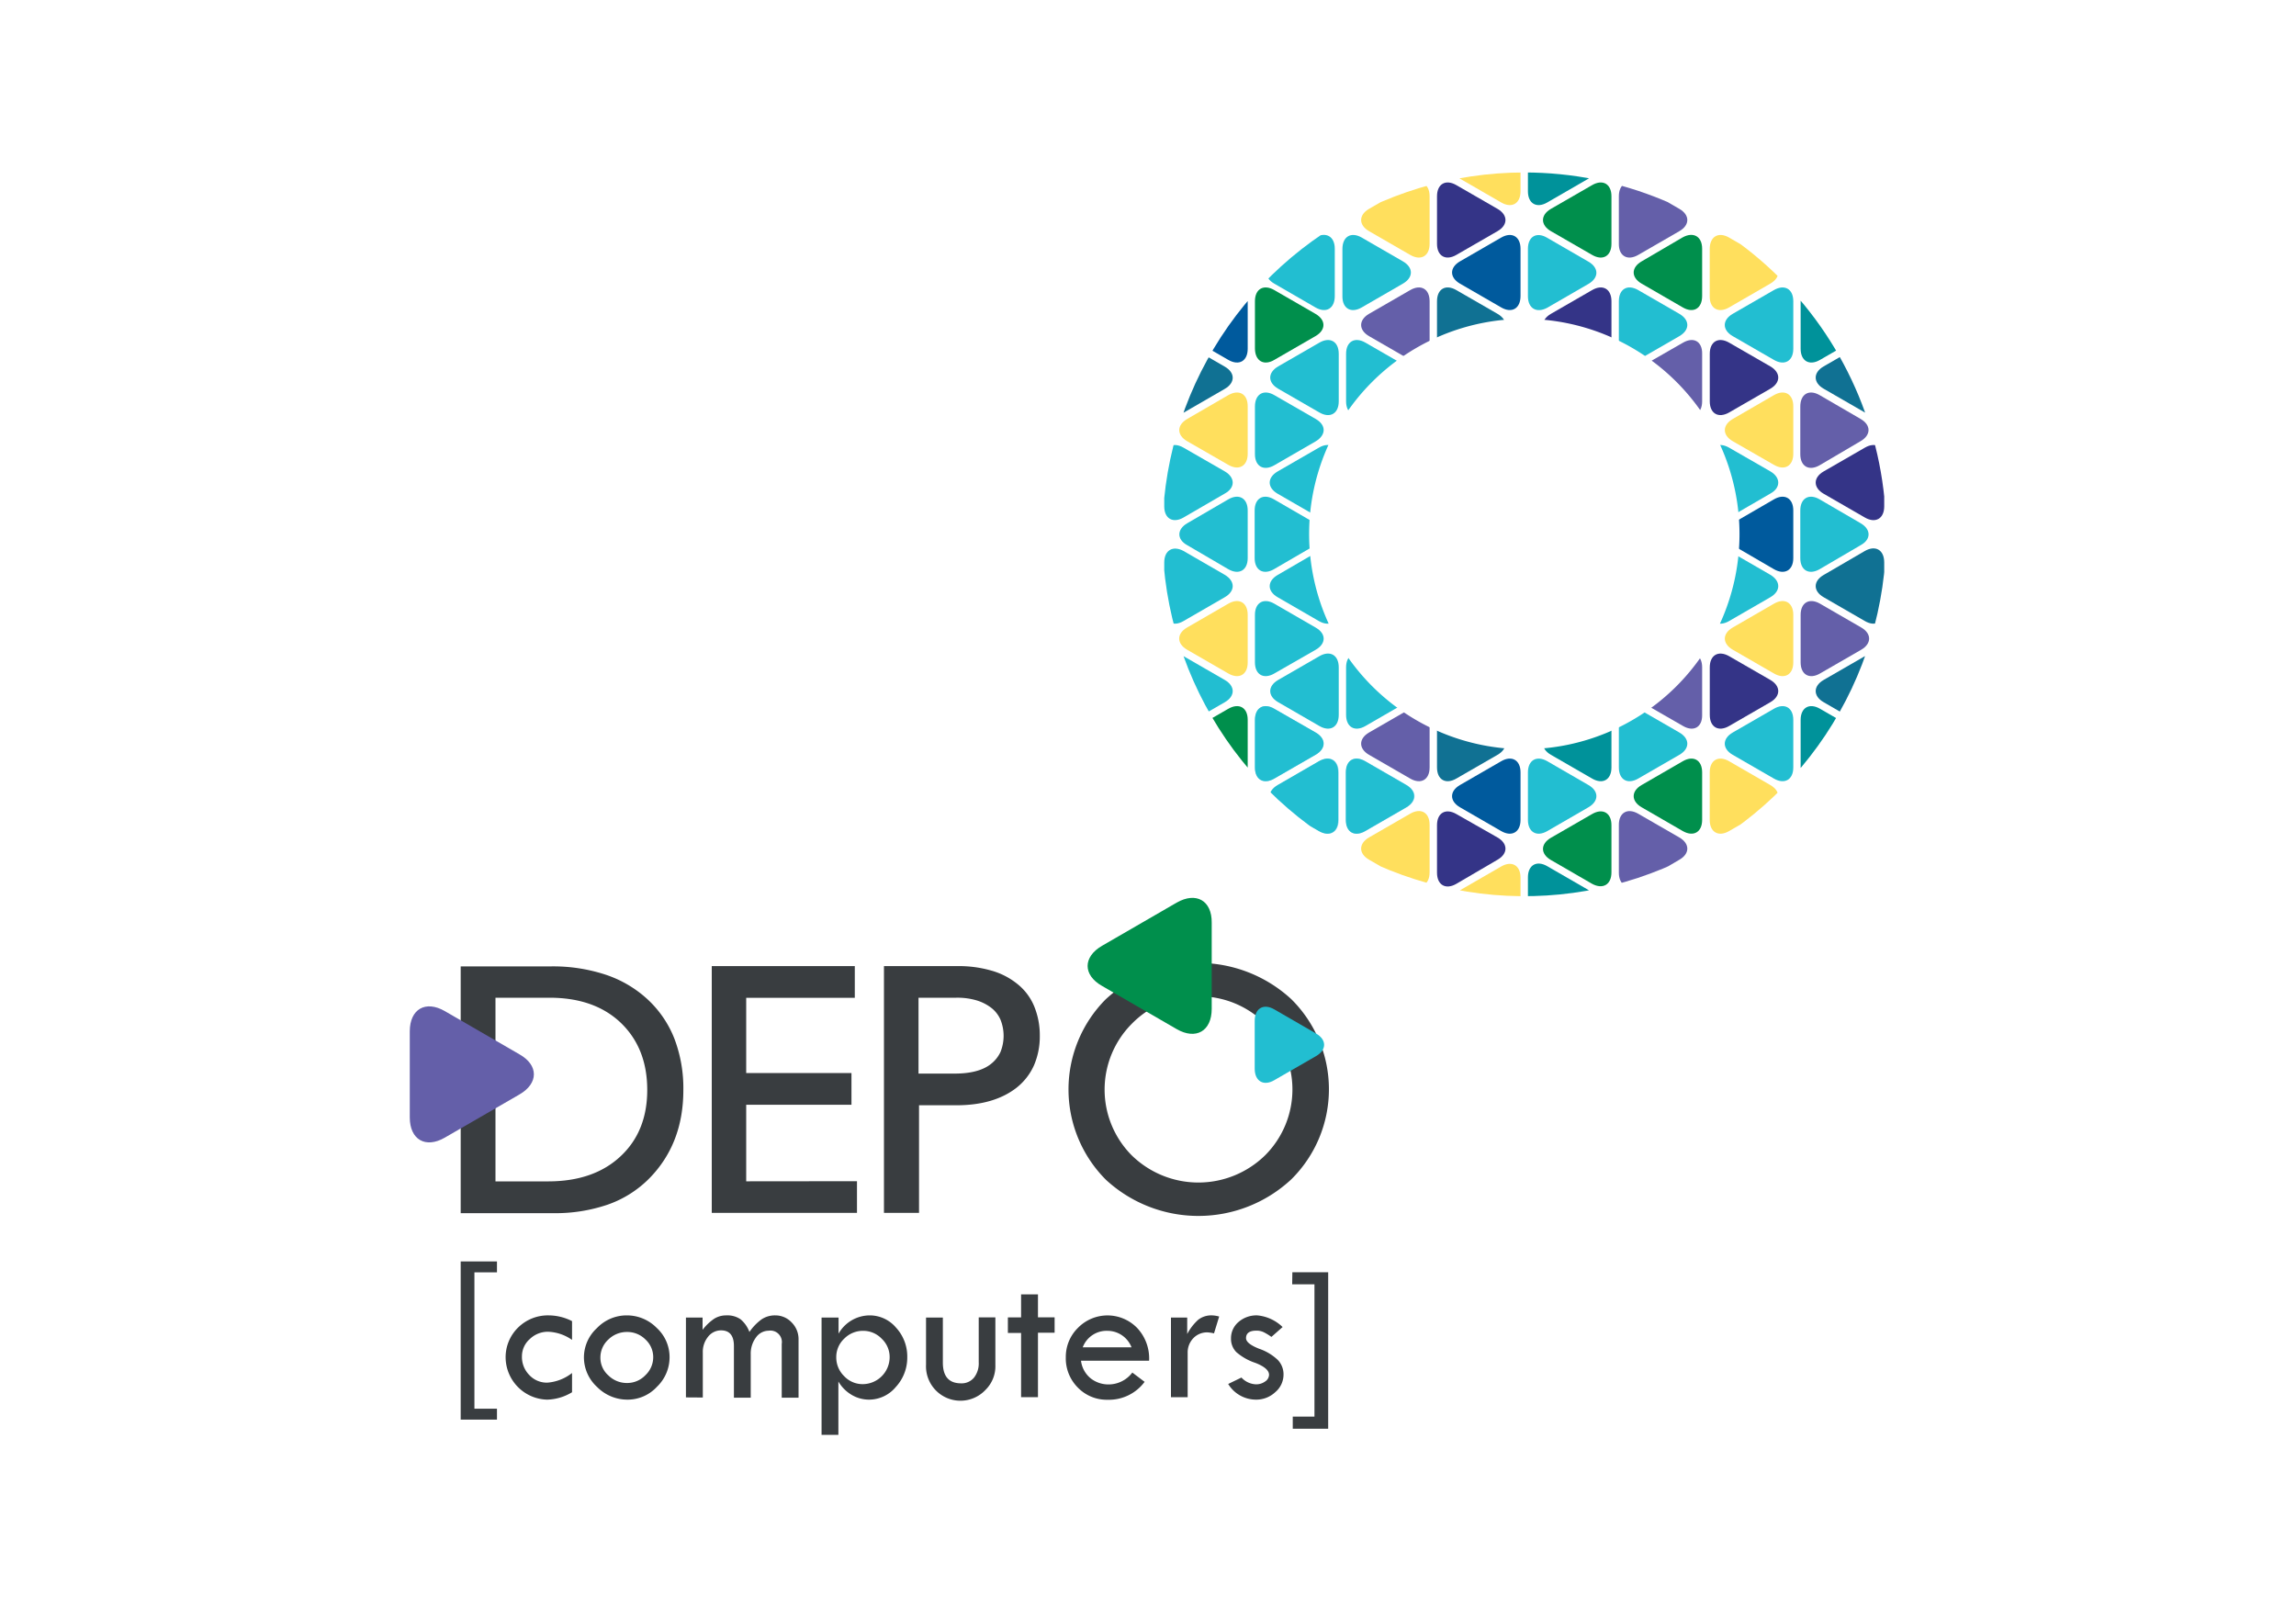 <svg id="Слой_1" data-name="Слой 1" xmlns="http://www.w3.org/2000/svg" xmlns:xlink="http://www.w3.org/1999/xlink" viewBox="0 0 400 280"><defs><style>.cls-1{fill:none;}.cls-2{fill:#fff;}.cls-3{clip-path:url(#clip-path);}.cls-4{fill:#008f4c;}.cls-5{fill:#ffdf5d;}.cls-6{fill:#005a9d;}.cls-7{fill:#00929a;}.cls-8{fill:#107193;}.cls-9{fill:#645fa9;}.cls-10{fill:#343487;}.cls-11{fill:#9fdcf5;}.cls-12{fill:#22bed1;}.cls-13{fill:#393d40;}</style><clipPath id="clip-path"><path id="SVGID" class="cls-1" d="M328.61,93.05a63.05,63.05,0,1,1-63.05-63A63.05,63.05,0,0,1,328.61,93.05Z"/></clipPath></defs><title>depo_computers</title><rect class="cls-2" width="400" height="280"/><g class="cls-3"><path class="cls-4" d="M214,123.49l-7.18,4.14c-1.85,1.07-1.85,2.82,0,3.89l7.18,4.14c1.86,1.07,3.37.2,3.37-1.94v-8.29C217.38,123.29,215.87,122.42,214,123.49Z"/><path class="cls-5" d="M214,68.84,206.83,73c-1.85,1.07-1.85,2.81,0,3.88L214,81c1.86,1.07,3.37.19,3.37-1.94V70.79C217.38,68.65,215.87,67.78,214,68.84Z"/><path class="cls-6" d="M301.88,91.16,309.06,87c1.84-1.07,3.36-.19,3.36,1.94v8.3c0,2.13-1.52,3-3.36,1.94L301.88,95C300,94,300,92.23,301.88,91.16Z"/><path class="cls-6" d="M238.42,91.16,245.6,87c1.85-1.07,3.37-.19,3.37,1.94v8.3c0,2.13-1.52,3-3.37,1.94L238.42,95C236.57,94,236.57,92.23,238.42,91.16Z"/><path class="cls-4" d="M222,62.71l7.17-4.14c1.86-1.07,1.86-2.82,0-3.89L222,50.54c-1.85-1.07-3.37-.2-3.37,1.94v8.29C218.67,62.91,220.19,63.78,222,62.71Z"/><path class="cls-7" d="M269.55,35.28l7.18-4.15c1.85-1.07,1.85-2.81,0-3.88l-7.18-4.14c-1.85-1.08-3.36-.2-3.36,1.94v8.29C266.19,35.47,267.7,36.35,269.55,35.28Z"/><path class="cls-5" d="M261.54,23.11l-7.19,4.14c-1.85,1.07-1.85,2.81,0,3.88l7.19,4.15c1.84,1.07,3.36.19,3.36-1.94V25.05C264.9,22.91,263.38,22,261.54,23.11Z"/><path class="cls-7" d="M277.37,68.84,270.19,73c-1.84,1.07-1.84,2.81,0,3.88L277.37,81c1.85,1.07,3.37.19,3.37-1.94V70.79C280.74,68.65,279.22,67.78,277.37,68.84Z"/><path class="cls-5" d="M245.7,68.84,238.52,73c-1.85,1.07-1.85,2.81,0,3.88L245.7,81c1.85,1.07,3.36.19,3.36-1.94V70.79C249.06,68.65,247.55,67.78,245.7,68.84Z"/><path class="cls-6" d="M261.54,41.39l-7.19,4.15c-1.84,1.07-1.84,2.81,0,3.88l7.19,4.15c1.84,1.07,3.36.19,3.36-2V43.34C264.9,41.2,263.38,40.33,261.54,41.39Z"/><path class="cls-8" d="M250.35,52.48v8.29c0,2.14,1.51,3,3.36,1.94l7.18-4.14c1.85-1.07,1.85-2.82,0-3.89l-7.18-4.14C251.86,49.47,250.35,50.34,250.35,52.48Z"/><path class="cls-6" d="M214,50.54l-7.17,4.14c-1.85,1.07-1.85,2.82,0,3.89L214,62.71c1.86,1.07,3.37.2,3.37-1.94V52.48C217.38,50.34,215.87,49.47,214,50.54Z"/><path class="cls-8" d="M202.83,61.63v8.28c0,2.14,1.51,3,3.36,2l7.18-4.15c1.85-1.07,1.85-2.82,0-3.88l-7.18-4.15C204.34,58.62,202.83,59.49,202.83,61.63Z"/><path class="cls-5" d="M249.06,34.19c0-2.14-1.51-3-3.37-1.94l-7.18,4.14c-1.84,1.07-1.84,2.82,0,3.89l7.18,4.14c1.86,1.07,3.37.2,3.37-1.94Z"/><path class="cls-9" d="M245.69,50.54l-7.18,4.14c-1.84,1.07-1.84,2.82,0,3.89l7.18,4.14c1.86,1.07,3.37.2,3.37-1.94V52.48C249.06,50.34,247.55,49.47,245.69,50.54Z"/><path class="cls-10" d="M260.89,40.28c1.85-1.07,1.85-2.82,0-3.89l-7.18-4.14c-1.85-1.07-3.36-.2-3.36,1.94v8.29c0,2.14,1.51,3,3.36,1.94Z"/><path class="cls-4" d="M286,45.54c-1.85,1.07-1.85,2.81,0,3.88l7.18,4.15c1.85,1.07,3.36.19,3.36-2V43.34c0-2.14-1.51-3-3.36-2Z"/><path class="cls-4" d="M277.38,32.25l-7.18,4.14c-1.85,1.07-1.85,2.82,0,3.89l7.18,4.14c1.85,1.07,3.36.2,3.36-1.94V34.19C280.74,32.05,279.23,31.18,277.38,32.25Z"/><path class="cls-10" d="M277.38,50.54l-7.18,4.14c-1.85,1.07-1.85,2.82,0,3.89l7.18,4.14c1.85,1.07,3.36.2,3.36-1.94V52.48C280.74,50.34,279.23,49.47,277.38,50.54Z"/><path class="cls-9" d="M285.4,44.42l7.17-4.14c1.85-1.07,1.85-2.82,0-3.89l-7.17-4.14c-1.86-1.07-3.37-.2-3.37,1.94v8.29C282,44.62,283.54,45.49,285.4,44.42Z"/><path class="cls-9" d="M324.14,76.87c1.85-1.07,1.85-2.81,0-3.88L317,68.84c-1.85-1.06-3.36-.19-3.36,2v8.29c0,2.13,1.51,3,3.36,1.94Z"/><path class="cls-8" d="M324.89,59.7l-7.18,4.14c-1.85,1.07-1.85,2.82,0,3.89l7.18,4.14c1.85,1.07,3.37.2,3.37-1.94V61.64C328.26,59.5,326.74,58.63,324.89,59.7Z"/><path class="cls-10" d="M324.89,78l-7.18,4.14c-1.85,1.07-1.85,2.82,0,3.89l7.18,4.14c1.85,1.07,3.37.2,3.37-1.94V79.93C328.26,77.79,326.74,76.92,324.89,78Z"/><path class="cls-5" d="M309.06,68.84,301.88,73c-1.85,1.07-1.85,2.81,0,3.88L309.06,81c1.85,1.07,3.36.19,3.36-1.94V70.79C312.42,68.65,310.91,67.78,309.06,68.84Z"/><path class="cls-4" d="M292.57,76.87c1.85-1.07,1.85-2.81,0-3.88l-7.17-4.15c-1.86-1.06-3.37-.19-3.37,2v8.29c0,2.13,1.51,3,3.37,1.94Z"/><path class="cls-9" d="M293.22,59.7,286,63.84c-1.85,1.07-1.85,2.82,0,3.89l7.18,4.14c1.85,1.07,3.36.2,3.36-1.94V61.64C296.58,59.5,295.07,58.63,293.22,59.7Z"/><path class="cls-10" d="M301.24,59.7c-1.86-1.07-3.37-.2-3.37,1.94v8.29c0,2.14,1.51,3,3.37,1.94l7.18-4.14c1.84-1.07,1.84-2.82,0-3.89Z"/><path class="cls-5" d="M301.23,53.57l7.18-4.15c1.85-1.07,1.85-2.81,0-3.88l-7.18-4.15c-1.85-1.06-3.37-.19-3.37,2v8.28C297.86,53.76,299.38,54.64,301.23,53.57Z"/><path class="cls-7" d="M317.07,62.71l7.18-4.14c1.84-1.07,1.84-2.82,0-3.89l-7.18-4.14c-1.85-1.07-3.37-.2-3.37,1.94v8.29C313.7,62.91,315.22,63.78,317.07,62.71Z"/><path class="cls-5" d="M214,117.35l-7.18-4.14c-1.85-1.07-1.85-2.82,0-3.88l7.18-4.15c1.86-1.07,3.37-.19,3.37,1.94v8.29C217.38,117.55,215.87,118.42,214,117.35Z"/><path class="cls-11" d="M222,123.49l7.17,4.14c1.86,1.07,1.86,2.82,0,3.89L222,135.66c-1.85,1.07-3.37.2-3.37-1.94v-8.29C218.67,123.29,220.19,122.42,222,123.49Z"/><path class="cls-7" d="M269.55,150.92l7.18,4.15c1.85,1.07,1.85,2.81,0,3.88l-7.18,4.15c-1.85,1.06-3.36.19-3.36-1.95v-8.29C266.19,150.73,267.7,149.85,269.55,150.92Z"/><path class="cls-5" d="M261.54,163.1,254.35,159c-1.85-1.07-1.85-2.81,0-3.88l7.19-4.15c1.84-1.07,3.36-.19,3.36,1.94v8.29C264.9,163.29,263.38,164.16,261.54,163.1Z"/><path class="cls-7" d="M277.37,117.35l-7.18-4.14c-1.84-1.07-1.84-2.82,0-3.88l7.18-4.15c1.85-1.07,3.37-.19,3.37,1.94v8.29C280.74,117.55,279.22,118.42,277.37,117.35Z"/><path class="cls-10" d="M245.7,117.35l-7.18-4.14c-1.85-1.07-1.85-2.82,0-3.88l7.18-4.15c1.85-1.07,3.36-.19,3.36,1.94v8.29C249.06,117.55,247.55,118.42,245.7,117.35Z"/><path class="cls-6" d="M261.54,144.81l-7.19-4.15c-1.84-1.07-1.84-2.82,0-3.88l7.19-4.15c1.84-1.07,3.36-.19,3.36,1.94v8.29C264.9,145,263.38,145.87,261.54,144.81Z"/><path class="cls-8" d="M250.35,133.72v-8.29c0-2.14,1.51-3,3.36-1.94l7.18,4.14c1.85,1.07,1.85,2.82,0,3.89l-7.18,4.14C251.86,136.73,250.35,135.86,250.35,133.72Z"/><path class="cls-5" d="M249.06,152c0,2.14-1.51,3-3.37,1.94l-7.18-4.15c-1.84-1.06-1.84-2.81,0-3.88l7.18-4.14c1.86-1.07,3.37-.2,3.37,1.94Z"/><path class="cls-9" d="M245.69,135.66l-7.18-4.14c-1.84-1.07-1.84-2.82,0-3.89l7.18-4.14c1.86-1.07,3.37-.2,3.37,1.94v8.29C249.06,135.86,247.55,136.73,245.69,135.66Z"/><path class="cls-10" d="M260.89,145.92c1.85,1.07,1.85,2.82,0,3.88L253.71,154c-1.85,1.07-3.36.2-3.36-1.94v-8.29c0-2.14,1.51-3,3.36-1.94Z"/><path class="cls-4" d="M286,140.66c-1.85-1.07-1.85-2.82,0-3.88l7.18-4.15c1.85-1.07,3.36-.19,3.36,1.94v8.29c0,2.14-1.51,3-3.36,1.95Z"/><path class="cls-4" d="M277.38,154l-7.18-4.15c-1.85-1.06-1.85-2.81,0-3.88l7.18-4.14c1.85-1.07,3.36-.2,3.36,1.94V152C280.74,154.15,279.23,155,277.38,154Z"/><path class="cls-7" d="M277.38,135.66l-7.18-4.14c-1.85-1.07-1.85-2.82,0-3.89l7.18-4.14c1.85-1.07,3.36-.2,3.36,1.94v8.29C280.74,135.86,279.23,136.73,277.38,135.66Z"/><path class="cls-9" d="M285.4,141.78l7.17,4.14c1.85,1.07,1.85,2.82,0,3.88L285.4,154c-1.86,1.07-3.37.2-3.37-1.94v-8.29C282,141.58,283.54,140.71,285.4,141.78Z"/><path class="cls-9" d="M324.25,109.33c1.84,1.06,1.84,2.81,0,3.88l-7.18,4.14c-1.85,1.07-3.37.2-3.37-1.94v-8.29c0-2.13,1.52-3,3.37-1.94Z"/><path class="cls-8" d="M324.89,126.5l-7.18-4.15c-1.85-1.06-1.85-2.81,0-3.88l7.18-4.14c1.85-1.07,3.37-.2,3.37,1.94v8.29C328.26,126.7,326.74,127.57,324.89,126.5Z"/><path class="cls-8" d="M324.89,108.21l-7.18-4.15c-1.85-1.06-1.85-2.81,0-3.88L324.89,96c1.85-1.06,3.37-.19,3.37,2v8.29C328.26,108.41,326.74,109.28,324.89,108.21Z"/><path class="cls-5" d="M309.06,117.35l-7.18-4.14c-1.85-1.07-1.85-2.82,0-3.88l7.18-4.15c1.85-1.07,3.36-.19,3.36,1.94v8.29C312.42,117.55,310.91,118.42,309.06,117.35Z"/><path class="cls-4" d="M292.57,109.33c1.85,1.06,1.85,2.81,0,3.88l-7.17,4.14c-1.86,1.07-3.37.2-3.37-1.94v-8.29c0-2.13,1.51-3,3.37-1.94Z"/><path class="cls-9" d="M293.22,126.5,286,122.35c-1.85-1.06-1.85-2.81,0-3.88l7.18-4.14c1.85-1.07,3.36-.2,3.36,1.94v8.29C296.58,126.7,295.07,127.57,293.22,126.5Z"/><path class="cls-10" d="M301.24,126.5c-1.86,1.07-3.37.2-3.37-1.94v-8.29c0-2.14,1.51-3,3.37-1.94l7.18,4.14c1.84,1.07,1.84,2.82,0,3.88Z"/><path class="cls-5" d="M301.23,132.63l7.18,4.15c1.85,1.06,1.85,2.81,0,3.88l-7.18,4.15c-1.85,1.06-3.37.19-3.37-1.95v-8.29C297.86,132.44,299.38,131.56,301.23,132.63Z"/><path class="cls-11" d="M222.68,140.66c-1.85-1.07-1.85-2.82,0-3.88l7.18-4.15c1.86-1.07,3.37-.19,3.37,1.94v8.29c0,2.14-1.51,3-3.37,1.95Z"/><path class="cls-11" d="M237.88,132.63l7.18,4.15c1.84,1.06,1.84,2.81,0,3.88l-7.18,4.15c-1.86,1.06-3.37.19-3.37-1.95v-8.29C234.51,132.44,236,131.56,237.88,132.63Z"/><path class="cls-7" d="M317.07,123.49l7.18,4.14c1.84,1.07,1.84,2.82,0,3.89l-7.18,4.14c-1.85,1.07-3.37.2-3.37-1.94v-8.29C313.7,123.29,315.22,122.42,317.07,123.49Z"/><path class="cls-12" d="M213.37,82.13,206.19,78c-1.84-1.07-3.36-.2-3.36,1.94v8.29c0,2.14,1.52,3,3.36,1.94L213.37,86C215.22,85,215.22,83.2,213.37,82.13Z"/><path class="cls-12" d="M229.12,91.16,221.94,87c-1.85-1.07-3.36-.19-3.36,1.94v8.3c0,2.13,1.51,3,3.36,1.94L229.12,95C231,94,231,92.23,229.12,91.16Z"/><path class="cls-12" d="M260.89,91.16,253.71,87c-1.85-1.07-3.36-.19-3.36,1.94v8.3c0,2.13,1.51,3,3.36,1.94L260.89,95C262.74,94,262.74,92.23,260.89,91.16Z"/><path class="cls-12" d="M292.57,91.16,285.39,87C283.55,85.94,282,86.82,282,89v8.3c0,2.13,1.52,3,3.36,1.94L292.57,95C294.42,94,294.42,92.23,292.57,91.16Z"/><path class="cls-12" d="M324.14,91.16,317,87c-1.85-1.07-3.36-.19-3.36,1.94v8.3c0,2.13,1.51,3,3.36,1.94L324.14,95C326,94,326,92.23,324.14,91.16Z"/><path class="cls-12" d="M206.85,91.16,214,87c1.85-1.07,3.37-.19,3.37,1.94v8.3c0,2.13-1.52,3-3.37,1.94L206.85,95C205,94,205,92.23,206.85,91.16Z"/><path class="cls-12" d="M270.2,91.16,277.38,87c1.85-1.07,3.36-.19,3.36,1.94v8.3c0,2.13-1.51,3-3.36,1.94L270.2,95C268.35,94,268.35,92.23,270.2,91.16Z"/><path class="cls-12" d="M213.37,118.47l-7.18-4.14c-1.84-1.07-3.36-.2-3.36,1.94v8.29c0,2.14,1.52,3,3.36,1.94l7.18-4.14C215.22,121.29,215.22,119.54,213.37,118.47Z"/><path class="cls-12" d="M260.89,76.87c1.85-1.07,1.85-2.81,0-3.88l-7.18-4.15c-1.85-1.06-3.37-.19-3.37,2v8.29c0,2.13,1.52,3,3.37,1.94Z"/><path class="cls-12" d="M276.73,82.13,269.55,78c-1.85-1.07-3.36-.2-3.36,1.94v8.29c0,2.14,1.51,3,3.36,1.94L276.73,86C278.58,85,278.58,83.2,276.73,82.13Z"/><path class="cls-12" d="M261.54,59.7l-7.19,4.14c-1.85,1.07-1.85,2.82,0,3.89l7.19,4.14c1.84,1.07,3.36.2,3.36-1.94V61.64C264.9,59.5,263.38,58.63,261.54,59.7Z"/><path class="cls-12" d="M261.54,78l-7.19,4.14c-1.85,1.07-1.85,2.82,0,3.89l7.19,4.14c1.84,1.07,3.36.2,3.36-1.94V79.93C264.9,77.79,263.38,76.92,261.54,78Z"/><path class="cls-12" d="M269.55,71.87l7.18-4.14c1.85-1.07,1.85-2.82,0-3.89l-7.18-4.14c-1.85-1.07-3.36-.2-3.36,1.94v8.29C266.19,72.07,267.7,72.94,269.55,71.87Z"/><path class="cls-12" d="M229.22,73,222,68.84c-1.85-1.06-3.37-.19-3.37,2v8.29c0,2.13,1.52,3,3.37,1.94l7.18-4.15C231.07,75.8,231.07,74.06,229.22,73Z"/><path class="cls-12" d="M229.86,59.7l-7.18,4.14c-1.85,1.07-1.85,2.82,0,3.89l7.18,4.14c1.85,1.07,3.37.2,3.37-1.94V61.64C233.23,59.5,231.71,58.63,229.86,59.7Z"/><path class="cls-12" d="M245.06,67.73c1.85-1.07,1.85-2.82,0-3.89l-7.18-4.14c-1.85-1.07-3.37-.2-3.37,1.94v8.29c0,2.14,1.52,3,3.37,1.94Z"/><path class="cls-12" d="M266.19,43.34v8.28c0,2.14,1.52,3,3.37,2l7.17-4.15c1.85-1.07,1.85-2.81,0-3.88l-7.17-4.15C267.71,40.33,266.19,41.2,266.19,43.34Z"/><path class="cls-12" d="M285.4,62.71l7.17-4.14c1.85-1.07,1.85-2.82,0-3.89l-7.17-4.14c-1.86-1.07-3.37-.2-3.37,1.94v8.29C282,62.91,283.54,63.78,285.4,62.71Z"/><path class="cls-12" d="M308.42,82.13,301.24,78c-1.86-1.07-3.37-.2-3.37,1.94v8.29c0,2.14,1.51,3,3.37,1.94L308.42,86C310.26,85,310.26,83.2,308.42,82.13Z"/><path class="cls-12" d="M293.22,78,286,82.13c-1.85,1.07-1.85,2.82,0,3.89l7.18,4.14c1.85,1.07,3.36.2,3.36-1.94V79.93C296.58,77.79,295.07,76.92,293.22,78Z"/><path class="cls-12" d="M222,45.54c-1.85,1.07-1.85,2.81,0,3.88l7.18,4.15c1.85,1.07,3.36.19,3.36-2V43.34c0-2.14-1.51-3-3.36-2Z"/><path class="cls-12" d="M237.23,53.57l7.18-4.15c1.85-1.07,1.85-2.81,0-3.88l-7.18-4.15c-1.85-1.06-3.36-.19-3.36,2v8.28C233.87,53.76,235.38,54.64,237.23,53.57Z"/><path class="cls-12" d="M312.42,60.77V52.48c0-2.14-1.52-3-3.37-1.94l-7.18,4.14c-1.85,1.07-1.85,2.82,0,3.89l7.18,4.14C310.9,63.78,312.42,62.91,312.42,60.77Z"/><path class="cls-12" d="M213.37,104.06l-7.18,4.15c-1.84,1.07-3.36.2-3.36-1.94V98c0-2.14,1.52-3,3.36-2l7.18,4.15C215.22,101.25,215.22,103,213.37,104.06Z"/><path class="cls-12" d="M260.89,109.33c1.85,1.06,1.85,2.81,0,3.88l-7.18,4.14c-1.85,1.07-3.37.2-3.37-1.94v-8.29c0-2.13,1.52-3,3.37-1.94Z"/><path class="cls-12" d="M276.73,104.06l-7.18,4.15c-1.85,1.07-3.36.2-3.36-1.94V98c0-2.14,1.51-3,3.36-2l7.18,4.15C278.58,101.25,278.58,103,276.73,104.06Z"/><path class="cls-12" d="M261.54,126.5l-7.19-4.15c-1.85-1.06-1.85-2.81,0-3.88l7.19-4.14c1.84-1.07,3.36-.2,3.36,1.94v8.29C264.9,126.7,263.38,127.57,261.54,126.5Z"/><path class="cls-12" d="M261.54,108.21l-7.19-4.15c-1.85-1.06-1.85-2.81,0-3.88L261.54,96c1.84-1.06,3.36-.19,3.36,2v8.29C264.9,108.41,263.38,109.28,261.54,108.21Z"/><path class="cls-12" d="M269.55,114.33l7.18,4.14c1.85,1.07,1.85,2.82,0,3.88l-7.18,4.15c-1.85,1.07-3.36.2-3.36-1.94v-8.29C266.19,114.13,267.7,113.26,269.55,114.33Z"/><path class="cls-12" d="M229.22,113.21,222,117.35c-1.85,1.07-3.37.2-3.37-1.94v-8.29c0-2.13,1.52-3,3.37-1.94l7.18,4.15C231.07,110.39,231.07,112.14,229.22,113.21Z"/><path class="cls-12" d="M229.86,126.5l-7.18-4.15c-1.85-1.06-1.85-2.81,0-3.88l7.18-4.14c1.85-1.07,3.37-.2,3.37,1.94v8.29C233.23,126.7,231.71,127.57,229.86,126.5Z"/><path class="cls-12" d="M245.06,118.47c1.85,1.07,1.85,2.82,0,3.88l-7.18,4.15c-1.85,1.07-3.37.2-3.37-1.94v-8.29c0-2.14,1.52-3,3.37-1.94Z"/><path class="cls-12" d="M266.19,142.86v-8.29c0-2.13,1.52-3,3.37-1.94l7.17,4.15c1.85,1.06,1.85,2.81,0,3.88l-7.17,4.15C267.71,145.87,266.19,145,266.19,142.86Z"/><path class="cls-12" d="M285.4,123.49l7.17,4.14c1.85,1.07,1.85,2.82,0,3.89l-7.17,4.14c-1.86,1.07-3.37.2-3.37-1.94v-8.29C282,123.29,283.54,122.42,285.4,123.49Z"/><path class="cls-12" d="M308.42,104.06l-7.18,4.15c-1.86,1.07-3.37.2-3.37-1.94V98c0-2.14,1.51-3,3.37-2l7.18,4.15C310.26,101.25,310.26,103,308.42,104.06Z"/><path class="cls-12" d="M293.22,108.21,286,104.06c-1.85-1.06-1.85-2.81,0-3.88L293.22,96c1.85-1.06,3.36-.19,3.36,2v8.29C296.58,108.41,295.07,109.28,293.22,108.21Z"/><path class="cls-12" d="M312.42,125.43v8.29c0,2.14-1.52,3-3.37,1.94l-7.18-4.14c-1.85-1.07-1.85-2.82,0-3.89l7.18-4.14C310.9,122.42,312.42,123.29,312.42,125.43Z"/><path class="cls-12" d="M245,82.13,237.78,78c-1.85-1.07-3.36-.2-3.36,1.94v8.29c0,2.14,1.51,3,3.36,1.94L245,86C246.81,85,246.81,83.2,245,82.13Z"/><path class="cls-12" d="M229.77,78l-7.18,4.14c-1.85,1.07-1.85,2.82,0,3.89l7.18,4.14c1.85,1.07,3.36.2,3.36-1.94V79.93C233.13,77.79,231.62,76.92,229.77,78Z"/><path class="cls-12" d="M245,104.06l-7.18,4.15c-1.85,1.07-3.36.2-3.36-1.94V98c0-2.14,1.51-3,3.36-2l7.18,4.15C246.81,101.25,246.81,103,245,104.06Z"/><path class="cls-12" d="M229.77,108.21l-7.18-4.15c-1.85-1.06-1.85-2.81,0-3.88L229.77,96c1.85-1.06,3.36-.19,3.36,2v8.29C233.13,108.41,231.62,109.28,229.77,108.21Z"/><path class="cls-12" d="M229.22,127.63,222,123.49c-1.85-1.07-3.37-.2-3.37,1.94v8.29c0,2.14,1.52,3,3.37,1.94l7.18-4.14C231.07,130.45,231.07,128.7,229.22,127.63Z"/><path class="cls-12" d="M245,136.78l-7.18-4.15c-1.85-1.06-3.36-.19-3.36,1.94v8.3c0,2.13,1.51,3,3.36,1.94l7.18-4.14C246.81,139.59,246.81,137.84,245,136.78Z"/><path class="cls-12" d="M229.77,132.63l-7.18,4.15c-1.85,1.06-1.85,2.81,0,3.89l7.18,4.14c1.85,1.06,3.36.19,3.36-1.94v-8.3C233.13,132.44,231.62,131.57,229.77,132.63Z"/></g><path class="cls-2" d="M303.05,93.05a37.49,37.49,0,1,1-37.49-37.49A37.5,37.5,0,0,1,303.05,93.05Z"/><path class="cls-13" d="M112.76,174.07A18.57,18.57,0,0,1,117.5,181a24.27,24.27,0,0,1,1.55,8.93q0,9.41-6,15.46a19,19,0,0,1-7.23,4.52,28.18,28.18,0,0,1-9.4,1.47H80.26v-43H96a29.28,29.28,0,0,1,9.4,1.41A20.13,20.13,0,0,1,112.76,174.07Zm-4.64,27.39q4.65-4.35,4.64-11.58t-4.58-11.64q-4.59-4.4-12.46-4.4h-9.4v32H95.6Q103.48,205.81,108.12,201.46Z"/><path class="cls-13" d="M224.94,174.07a22.07,22.07,0,0,1,0,31.44,23.74,23.74,0,0,1-32.26.06,22.26,22.26,0,0,1-.06-31.44,23.82,23.82,0,0,1,32.32-.06Zm-4.52,27.21a16.22,16.22,0,0,0-11.58-27.68,15.85,15.85,0,0,0-11.64,4.76,16.25,16.25,0,0,0-.06,22.92,16.61,16.61,0,0,0,23.28,0Z"/><path class="cls-13" d="M177.15,171.37a9.75,9.75,0,0,1,3,3.91,13.28,13.28,0,0,1,1,5.2,12.76,12.76,0,0,1-1,5.11,10.31,10.31,0,0,1-3.06,3.94q-3.93,3.06-10.52,3.05h-6.46v18.75H154v-43h12.88a20.52,20.52,0,0,1,5.78.77A12.59,12.59,0,0,1,177.15,171.37Zm-4.41,13.93a5.74,5.74,0,0,0,1.56-2,7.57,7.57,0,0,0,0-5.64,5.36,5.36,0,0,0-1.53-2,8,8,0,0,0-2.61-1.35,11.77,11.77,0,0,0-3.56-.47h-6.58v13.22h6.29Q170.63,187.06,172.74,185.3Z"/><path class="cls-13" d="M149.3,205.81v5.52H124v-43h24.92v5.53H130v13.1h18.34v5.53H130v13.34Z"/><path class="cls-9" d="M77.49,176.17c-3.35-1.93-6.1-.35-6.1,3.53v15c0,3.87,2.75,5.46,6.1,3.52l13-7.52c3.36-1.94,3.36-5.11,0-7Z"/><path class="cls-12" d="M222,188.21l7.28-4.2c1.87-1.08,1.87-2.85,0-3.93L222,175.87c-1.87-1.08-3.41-.19-3.41,2v8.4C218.62,188.41,220.16,189.29,222,188.21Z"/><path class="cls-13" d="M80.26,247.35V219.79h6.32v1.9H82.65v23.76h3.93v1.9Z"/><path class="cls-13" d="M99.66,239.23v3.35a8.74,8.74,0,0,1-4.35,1.29,7.42,7.42,0,0,1-7.22-7.18,7.23,7.23,0,0,1,2.16-5.37,7.39,7.39,0,0,1,5.41-2.13,9,9,0,0,1,4,1v3.27a7.77,7.77,0,0,0-4.18-1.42,4.52,4.52,0,0,0-3.19,1.28,4,4,0,0,0-1.36,3,4.48,4.48,0,0,0,1.28,3.26,4.17,4.17,0,0,0,3.13,1.33A7.93,7.93,0,0,0,99.66,239.23Z"/><path class="cls-13" d="M101.73,236.47A6.94,6.94,0,0,1,104,231.4a7.14,7.14,0,0,1,5.17-2.21,7.26,7.26,0,0,1,5.24,2.18,6.9,6.9,0,0,1,2.24,5.1,7.13,7.13,0,0,1-2.2,5.16,6.94,6.94,0,0,1-5.08,2.24,7.41,7.41,0,0,1-5.35-2.21A7,7,0,0,1,101.73,236.47Zm12.07,0a4.17,4.17,0,0,0-1.35-3.08,4.46,4.46,0,0,0-3.2-1.31,4.59,4.59,0,0,0-3.28,1.33,4.23,4.23,0,0,0-1.37,3.17,4.09,4.09,0,0,0,1.39,3.07,4.56,4.56,0,0,0,3.26,1.32,4.38,4.38,0,0,0,3.18-1.35A4.3,4.3,0,0,0,113.8,236.47Z"/><path class="cls-13" d="M119.5,243.48V229.57h2.9v2.14a8.52,8.52,0,0,1,2-1.92,3.89,3.89,0,0,1,2.15-.6,4,4,0,0,1,2.48.69,5.22,5.22,0,0,1,1.53,2.2,9,9,0,0,1,2.12-2.2,4.16,4.16,0,0,1,2.38-.69,3.87,3.87,0,0,1,2.86,1.23,4.1,4.1,0,0,1,1.2,3v10.11h-2.93v-9.36a2,2,0,0,0-2.29-2.31,2.71,2.71,0,0,0-2.2,1.18,4.69,4.69,0,0,0-.91,2.92v7.57h-2.93v-9c0-1.82-.75-2.73-2.24-2.73a2.84,2.84,0,0,0-2.26,1.11,4.15,4.15,0,0,0-.92,2.75v7.84Z"/><path class="cls-13" d="M146.09,229.57v2.8a6.27,6.27,0,0,1,5.39-3.18,6,6,0,0,1,4.63,2.14,7.41,7.41,0,0,1,1.95,5.14,7.52,7.52,0,0,1-2,5.2,6.07,6.07,0,0,1-4.65,2.2,5.93,5.93,0,0,1-3-.81,6.53,6.53,0,0,1-2.35-2.35V250h-2.93V229.57Zm8.9,6.9a4.37,4.37,0,0,0-1.38-3.21,4.44,4.44,0,0,0-3.25-1.38,4.56,4.56,0,0,0-3.29,1.37,4.38,4.38,0,0,0-1.38,3.22,4.53,4.53,0,0,0,1.37,3.3,4.39,4.39,0,0,0,3.24,1.4,4.71,4.71,0,0,0,4.69-4.7Z"/><path class="cls-13" d="M161.33,229.57h2.93v7.84c0,2.42,1.06,3.62,3.19,3.62a2.78,2.78,0,0,0,2.24-1,4,4,0,0,0,.82-2.65v-7.84h2.9v8.31a5.77,5.77,0,0,1-1.7,4.3,6,6,0,0,1-10.38-4.4Z"/><path class="cls-13" d="M177.89,225.53h2.94v4h2.9v2.68h-2.9v11.23h-2.94V232.25h-2.3v-2.71h2.3Z"/><path class="cls-13" d="M200.19,237.09H188.33a4.67,4.67,0,0,0,1.76,3.13,5,5,0,0,0,3,1,5.19,5.19,0,0,0,4.18-2.07l2.14,1.62a7.74,7.74,0,0,1-6.45,3.12,7,7,0,0,1-5.19-2.13,7.18,7.18,0,0,1-2.09-5.27,7.07,7.07,0,0,1,2.11-5.12,7.2,7.2,0,0,1,10.31,0A7.73,7.73,0,0,1,200.19,237.09Zm-11.56-2.34h8.5a4.5,4.5,0,0,0-4.18-2.87A4.44,4.44,0,0,0,188.63,234.75Z"/><path class="cls-13" d="M206.83,229.57v2.87a8.91,8.91,0,0,1,1.92-2.49,3.7,3.7,0,0,1,2.43-.76,5.09,5.09,0,0,1,1.22.2l-.9,2.93a7.66,7.66,0,0,0-1.11-.17,3.3,3.3,0,0,0-2.48,1,3.57,3.57,0,0,0-1,2.59v7.7H204V229.57Z"/><path class="cls-13" d="M223.45,231.22l-1.95,1.72a9.88,9.88,0,0,0-1.32-.81,2.84,2.84,0,0,0-1.31-.28c-1.19,0-1.79.44-1.79,1.31,0,.63.76,1.24,2.27,1.84a8.87,8.87,0,0,1,3.26,1.95,3.6,3.6,0,0,1,1,2.55,4,4,0,0,1-1.43,3.06,4.84,4.84,0,0,1-3.37,1.31,5.68,5.68,0,0,1-4.84-2.73l2.31-1.12a3.61,3.61,0,0,0,2.53,1.18,2.61,2.61,0,0,0,1.59-.49,1.44,1.44,0,0,0,.69-1.16c0-.77-.8-1.47-2.4-2.09a9.63,9.63,0,0,1-3.31-1.88,3.28,3.28,0,0,1-.92-2.35,3.7,3.7,0,0,1,1.31-2.89,4.76,4.76,0,0,1,3.28-1.15A7.28,7.28,0,0,1,223.45,231.22Z"/><path class="cls-13" d="M225.15,221.67h6.24v27.27h-6.17v-2.11H229V223.78h-3.88Z"/><path class="cls-4" d="M205,157.27l-13,7.52c-3.36,1.94-3.36,5.1,0,7l13,7.52c3.35,1.93,6.1.35,6.1-3.53v-15C211.15,156.92,208.4,155.33,205,157.27Z"/></svg>
